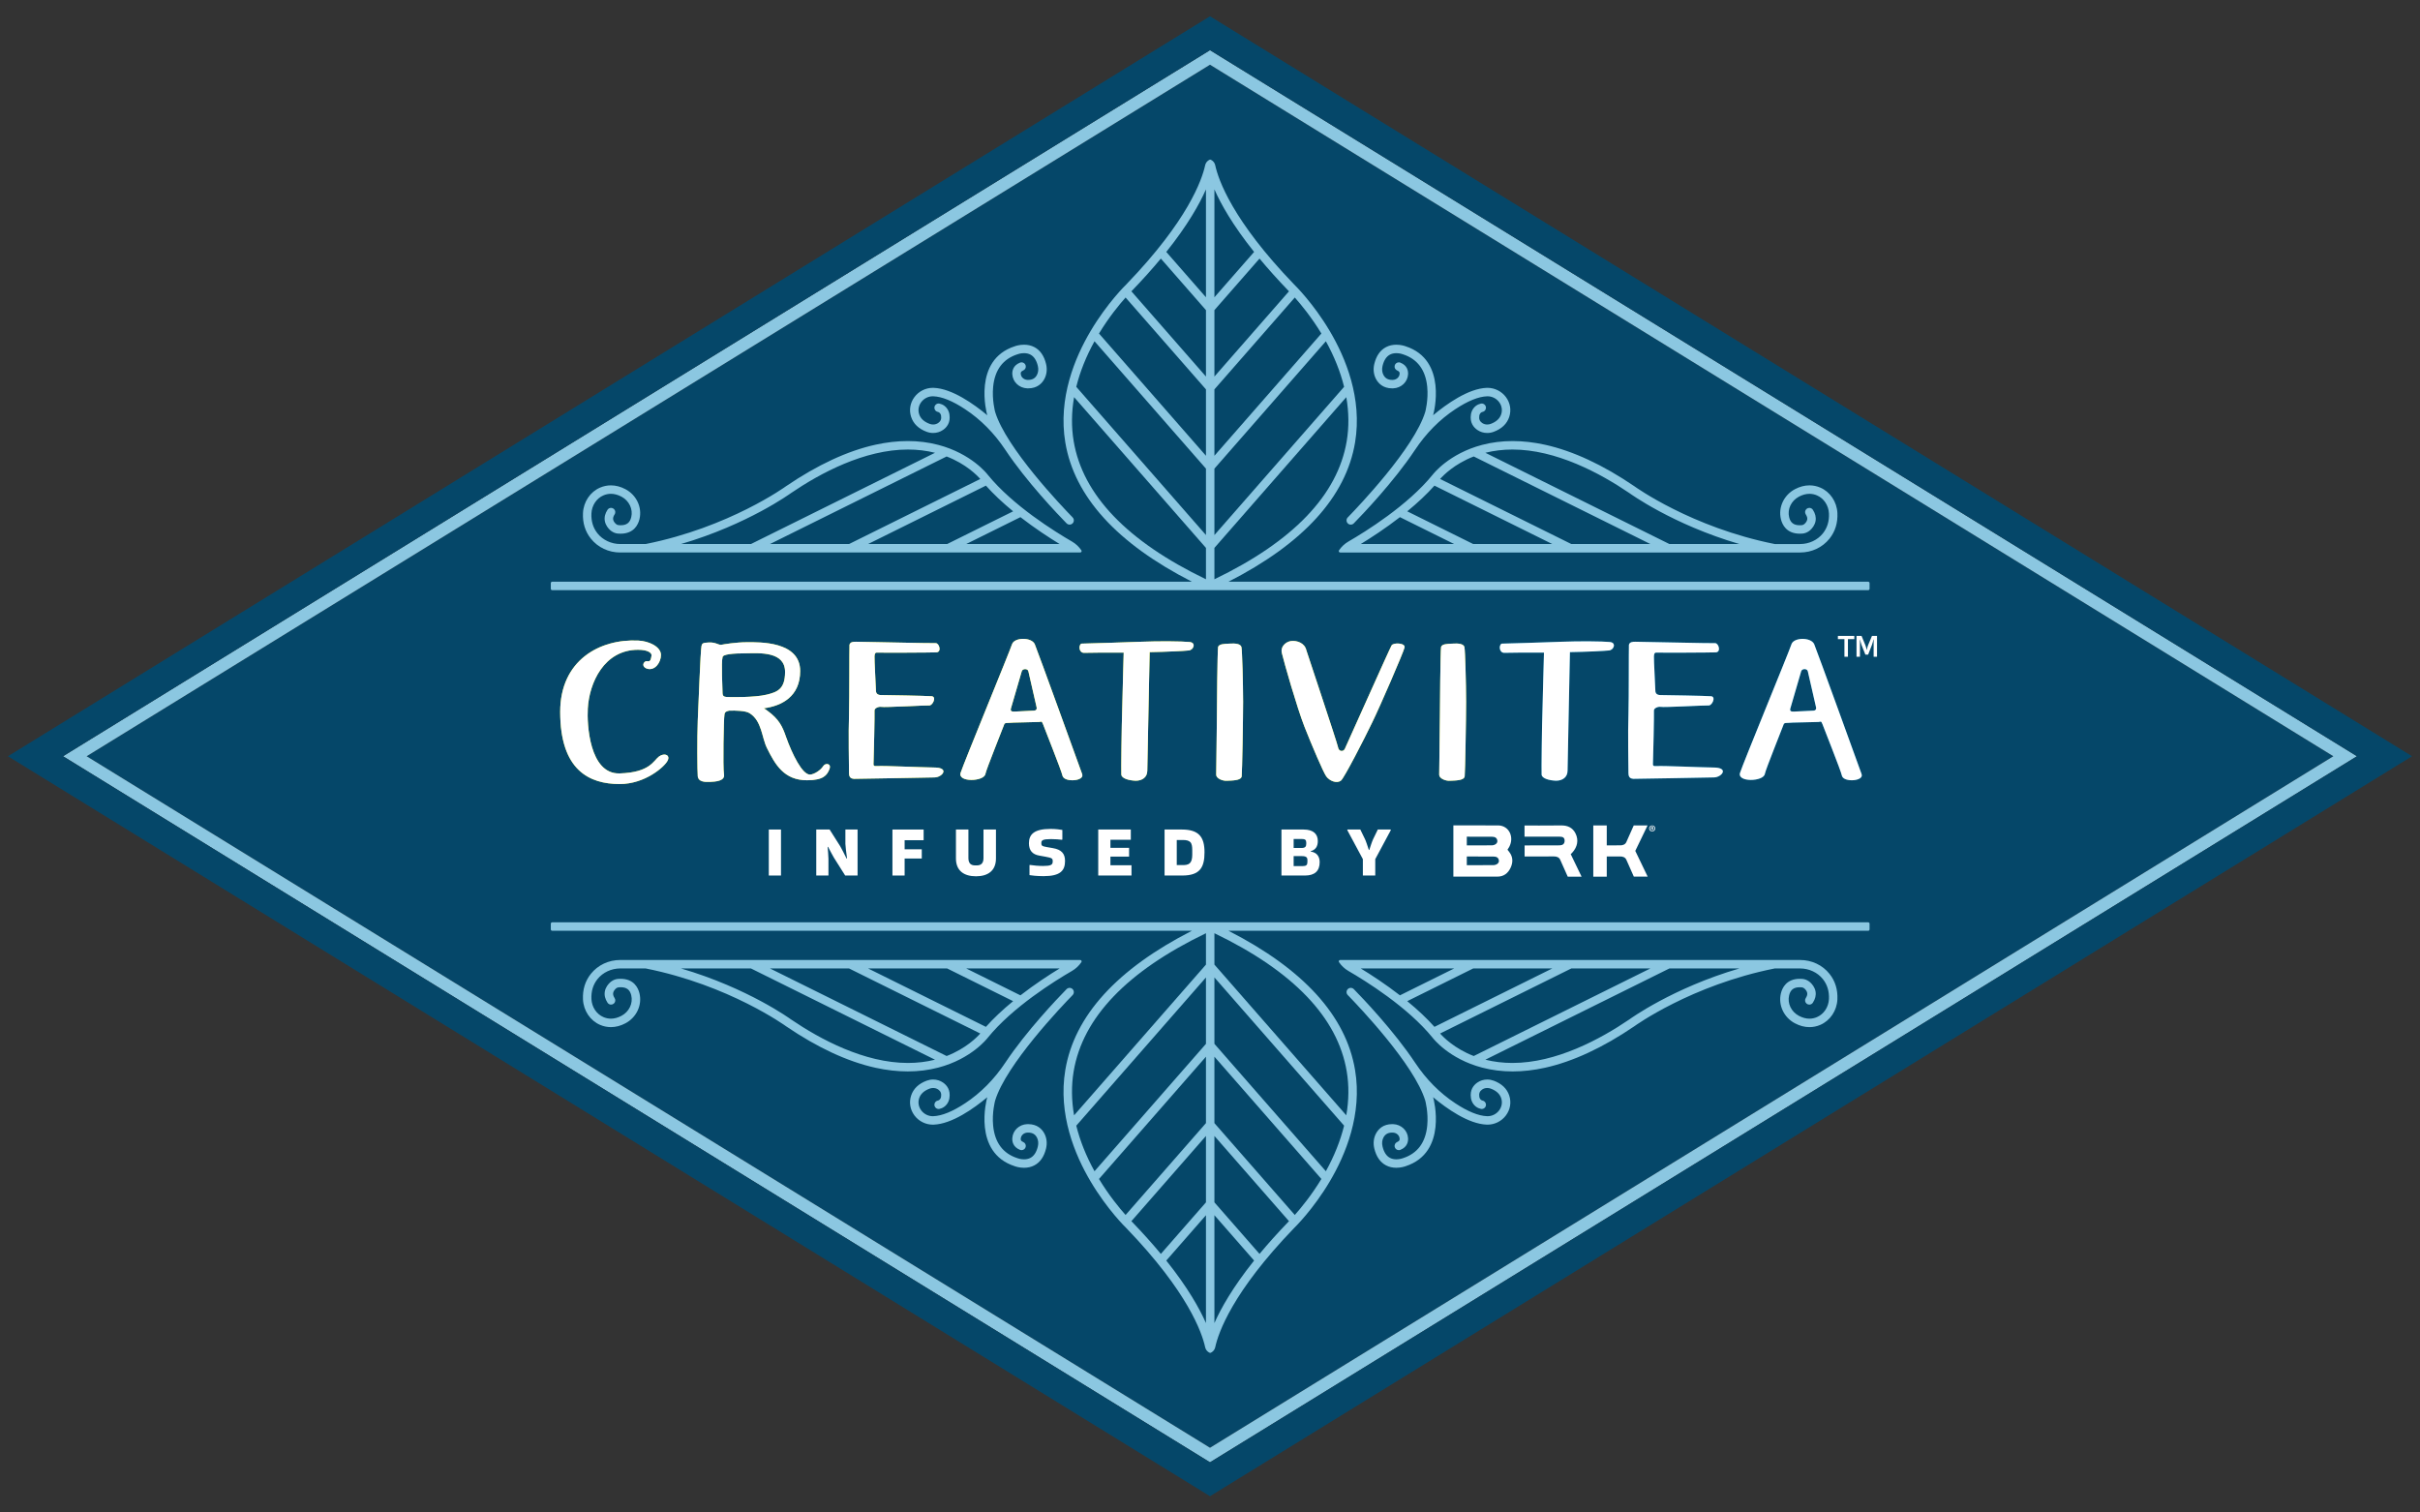 <?xml version="1.0" encoding="UTF-8"?>
<svg id="Layer_1" data-name="Layer 1" xmlns="http://www.w3.org/2000/svg" viewBox="0 0 1200 750">
  <rect x="0" y="0" width="1200" height="750" fill="#333333" stroke="none"/>
  <polygon points="1157.042 375 600 32.089 42.958 375 600 717.911 1157.042 375" fill="#054769"/>
  <polygon points="809.382 613.039 600 741.933 332.849 577.477 600 741.933 809.382 613.039" fill="#8bc7e1"/>
  <polygon points="809.382 136.961 600 8.067 332.849 172.523 600 8.067 809.382 136.961" fill="#8bc7e1"/>
  <path d="M1168.749,375L600,24.882,31.251,375l568.749,350.118,568.749-350.118ZM600,32.089l557.042,342.911-557.042,342.911L42.958,375,600,32.089Z" fill="#8bc7e1"/>
  <path d="M809.382,613.039l386.682-238.039-386.682-238.039L600,8.067l-267.151,164.456L3.936,375l328.913,202.477,267.151,164.456,209.382-128.894ZM600,24.882l568.749,350.118-568.749,350.118L31.251,375,600,24.882Z" fill="#054769"/>
  <g>
    <g>
      <path d="M307.59,273.968h228.058c.256,0,.491-.141.611-.367.12-.226.106-.5-.037-.712-1.197-1.776-2.808-3.28-4.657-4.35-8.441-4.884-29.407-17.888-41.756-33.107-.325-.427-8.131-10.505-24.537-14.823-4.799-1.263-9.897-1.904-15.154-1.904-5.157,0-10.561.616-16.062,1.832-13.804,3.051-28.682,9.956-44.24,20.538-.278.204-28.254,20.438-69.675,28.699h-12.551c-4.443,0-8.674-1.98-11.319-5.296-2.173-2.724-3.182-6.05-3-9.883.189-3.979,2.531-7.495,5.965-8.955,1.204-.512,2.45-.771,3.702-.771,1.698,0,3.458.476,5.232,1.414,3.801,2.012,5.795,6.185,4.85,10.148-.664,2.784-2.281,4.026-5.243,4.026-.323,0-.667-.016-1.022-.046-.466-.041-.913-.228-1.257-.529-.572-.499-1.288-1.297-1.453-2.265-.129-.765.113-1.617.721-2.533.572-.863.411-2.033-.375-2.721-.384-.336-.878-.522-1.389-.522-.701,0-1.349.345-1.733.922-1.224,1.841-1.68,3.72-1.356,5.584.368,2.11,1.685,3.669,2.725,4.603.094.085.314.252.577.44.914.657,1.981,1.068,3.079,1.188.008.001.078.008.086.009.451.038.896.057,1.323.057,6.674,0,8.753-4.536,9.398-7.24,1.389-5.824-1.476-11.923-6.968-14.83-2.376-1.258-4.801-1.895-7.206-1.895-1.823,0-3.617.37-5.332,1.099-4.907,2.087-8.249,7.04-8.514,12.618-.232,4.881,1.084,9.154,3.911,12.699,3.484,4.37,8.805,6.875,14.599,6.875ZM430.461,269.773l58.423-28.964c3.692,4.147,8.225,8.429,13.491,12.745l-32.715,16.219h-39.199ZM525.436,269.773h-46.329l26.894-13.333c7.19,5.57,14.227,10.156,19.435,13.333ZM337.678,269.773c33.179-9.711,54.358-25.124,54.558-25.272,14.485-9.85,36.303-21.592,57.987-21.592,4.645,0,9.159.542,13.421,1.612l-91.275,45.251h-34.692ZM486.083,237.514l-65.068,32.259h-39.199l87.589-43.424c9.645,3.726,15.167,9.442,16.678,11.165Z" fill="#8bc7e1"/>
      <path d="M459.529,214.125c1.029.382,2.101.576,3.185.576h0c1.799,0,3.512-.532,4.952-1.539,1.789-1.25,3.783-3.599,3.125-7.687-.36-2.234-1.741-4.081-3.695-4.942-.393-.173-.805-.306-1.224-.393-.144-.03-.291-.045-.437-.045-.601,0-1.174.259-1.573.711-.393.446-.576,1.041-.502,1.632.113.912.766,1.637,1.624,1.804.144.028.281.071.421.132.637.28,1.113.958,1.243,1.769.258,1.602-.183,2.741-1.387,3.582-.732.511-1.612.782-2.547.782-.583,0-1.164-.105-1.725-.314-2.742-1.018-4.49-2.616-5.195-4.749-.684-2.067-.309-4.276,1.027-6.058,1.348-1.799,3.485-2.873,5.716-2.873.088,0,.176.002.267.005,4.247.148,9.549,2.302,15.759,6.403,7.743,5.112,14.448,11.883,19.931,20.125,10.491,15.771,25.912,31.904,30.388,36.473.398.406.93.629,1.498.629.56,0,1.088-.219,1.485-.616.809-.808.818-2.131.021-2.949-5.468-5.609-33.017-34.492-38.429-52.319-.017-.058-1.626-5.939-.986-12.464.822-8.388,4.88-13.809,12.08-16.118l.095-.034c.014-.005,1.405-.524,3.135-.524,1.191,0,2.256.242,3.166.719,1.772.929,3.013,2.827,3.689,5.642.386,1.61.219,3.202-.471,4.483-.889,1.649-2.269,2.417-4.343,2.417-.105,0-.212-.002-.32-.006-1.804-.068-3.241-1.36-3.342-3.007-.029-.481-.069-1.139,1.174-1.64.951-.384,1.494-1.382,1.29-2.374-.2-.974-1.065-1.681-2.057-1.681-.261,0-.517.049-.761.145-3.559,1.401-3.93,4.239-3.834,5.807.233,3.81,3.402,6.795,7.373,6.943.161.006.32.009.475.009,4.585,0,6.902-2.514,8.039-4.622,1.181-2.191,1.485-4.838.857-7.453-.971-4.044-2.929-6.862-5.82-8.378-1.51-.792-3.229-1.193-5.109-1.193-2.378,0-4.247.65-4.569.77-21.107,6.802-13.868,33.454-13.789,33.736.049.16.099.321.151.485-6.697-5.584-17.525-13.282-26.63-13.601-.129-.004-.258-.006-.386-.006-3.562,0-6.964,1.701-9.101,4.552-2.172,2.897-2.774,6.503-1.654,9.892,1.125,3.404,3.722,5.882,7.718,7.366Z" fill="#8bc7e1"/>
      <path d="M710.392,235.414c-12.362,15.236-33.329,28.241-41.77,33.125-1.849,1.07-3.46,2.574-4.656,4.35-.143.212-.158.486-.037.712.12.226.355.367.611.367h228.058c5.793,0,11.114-2.506,14.599-6.875,2.827-3.545,4.142-7.818,3.911-12.699-.266-5.578-3.608-10.531-8.514-12.618-1.715-.73-3.509-1.099-5.332-1.099-2.406,0-4.831.638-7.206,1.895-5.492,2.908-8.357,9.006-6.968,14.83.645,2.704,2.723,7.24,9.398,7.24.427,0,.872-.019,1.329-.057.004,0,.07-.007.074-.008,1.104-.12,2.171-.531,3.086-1.189.261-.188.481-.354.575-.439,1.041-.936,2.358-2.494,2.726-4.605.325-1.864-.131-3.743-1.356-5.584-.384-.577-1.032-.922-1.733-.922-.512,0-1.005.185-1.389.522-.786.688-.948,1.858-.375,2.722.607.916.85,1.768.72,2.533-.164.967-.88,1.766-1.452,2.266-.345.301-.791.488-1.258.529-.355.031-.699.046-1.022.046-2.962,0-4.578-1.242-5.242-4.026-.946-3.963,1.049-8.136,4.85-10.148,1.773-.939,3.533-1.414,5.232-1.414,1.251,0,2.497.259,3.701.771,3.435,1.461,5.777,4.976,5.965,8.955.183,3.833-.827,7.158-3,9.883-2.644,3.316-6.876,5.296-11.318,5.296h-12.551c-41.421-8.26-69.398-28.495-69.695-28.713-15.539-10.568-30.417-17.473-44.22-20.524-5.501-1.215-10.905-1.832-16.062-1.832-5.257,0-10.356.64-15.155,1.904-16.406,4.318-24.213,14.396-24.523,14.806ZM827.819,269.773l-91.275-45.251c4.263-1.07,8.776-1.612,13.421-1.612,21.684,0,43.502,11.742,57.966,21.576.22.162,21.4,15.576,54.579,25.287h-34.692ZM714.105,237.514c1.496-1.706,7.021-7.434,16.679-11.165l87.588,43.424h-39.199l-65.068-32.259ZM694.188,256.44l26.894,13.333h-46.33c5.208-3.177,12.245-7.762,19.436-13.333ZM697.812,253.554c5.265-4.315,9.798-8.597,13.491-12.745l58.423,28.964h-39.199l-32.715-16.219Z" fill="#8bc7e1"/>
      <path d="M926.364,288.456h-317.201c37.171-18.983,58.286-42.206,62.774-69.053,3.67-21.951-4.765-42.107-12.487-55.151-8.296-14.013-17.367-22.844-17.732-23.196-30.628-31.763-37.567-51.918-39.128-59.109-.094-.435-.263-.852-.501-1.237-.402-.649-.991-1.167-1.704-1.496-.092-.043-.191-.064-.29-.064s-.198.021-.29.064c-.713.329-1.302.846-1.704,1.496-.237.384-.406.799-.501,1.236-1.562,7.191-8.501,27.346-39.111,59.092-.382.368-9.443,9.182-17.749,23.213-7.723,13.043-16.158,33.199-12.488,55.152,4.489,26.847,25.604,50.07,62.774,69.053h-317.201c-.382,0-.692.31-.692.692v2.811c0,.382.31.692.692.692h652.54c.382,0,.692-.31.692-.692v-2.811c0-.382-.31-.692-.692-.692ZM655.234,165.385l-53.042,60.625v-32.929l39.857-45.554c3,3.368,8.24,9.696,13.186,17.857ZM602.192,265.31v-32.928l55.263-63.164c4.148,7.505,7.188,15.1,9.041,22.594l-64.305,73.497ZM602.192,271.681l65.389-74.737c1.31,7.486,1.383,14.807.215,21.783-4.464,26.656-26.536,49.704-65.604,68.512v-15.559ZM602.192,147.411v-53.493c3.147,7.142,8.969,17.61,19.677,31.003l-19.677,22.489ZM602.192,186.71v-32.928l22.365-25.562c4.282,5.159,9.049,10.468,14.206,15.813.047.046.187.185.41.41l-36.98,42.267ZM597.996,153.782v32.928l-36.98-42.267c.262-.265.413-.413.439-.438,5.131-5.321,9.897-10.628,14.177-15.784l22.365,25.562ZM578.32,124.922c10.707-13.393,16.53-23.862,19.676-31.003v53.493l-19.676-22.489ZM597.996,271.681v15.559c-39.068-18.808-61.14-41.856-65.604-68.512-1.168-6.975-1.096-14.296.215-21.783l65.389,74.737ZM597.996,232.382v32.928l-64.305-73.497c1.855-7.495,4.894-15.091,9.041-22.594l55.263,63.164ZM558.139,147.528l39.857,45.554v32.929l-53.042-60.625c4.948-8.163,10.186-14.49,13.186-17.857Z" fill="#8bc7e1"/>
      <path d="M690.367,192.578c.156,0,.314-.003.475-.009,3.971-.148,7.141-3.133,7.373-6.943.095-1.568-.275-4.406-3.834-5.807-.244-.096-.5-.145-.761-.145-.993,0-1.858.707-2.057,1.681-.204.992.339,1.99,1.291,2.374,1.244.501,1.203,1.159,1.173,1.641-.1,1.646-1.537,2.938-3.341,3.006-.108.004-.215.006-.32.006-2.074,0-3.454-.768-4.343-2.418-.69-1.28-.857-2.872-.471-4.482.676-2.814,1.917-4.713,3.689-5.642.909-.477,1.974-.719,3.165-.719,1.731,0,3.122.519,3.152.53l.096.033c7.182,2.304,11.24,7.725,12.062,16.113.64,6.525-.97,12.406-.982,12.45-5.414,17.836-32.965,46.724-38.433,52.333-.798.818-.788,2.141.02,2.948.397.397.924.616,1.485.616.568,0,1.099-.224,1.498-.63,4.478-4.57,19.901-20.707,30.389-36.473,5.482-8.242,12.188-15.013,19.93-20.125,6.21-4.1,11.512-6.255,15.76-6.403.089-.003.177-.005.265-.005,2.231,0,4.368,1.074,5.717,2.873,1.336,1.783,1.711,3.991,1.028,6.058-.706,2.133-2.454,3.731-5.195,4.749-.561.208-1.142.314-1.725.314-.935,0-1.816-.27-2.548-.782-1.204-.841-1.645-1.98-1.387-3.581.13-.811.607-1.489,1.244-1.769.139-.061.276-.104.421-.132.857-.166,1.51-.891,1.623-1.804.074-.592-.11-1.187-.503-1.632-.399-.452-.972-.711-1.573-.711-.145,0-.292.015-.437.045-.417.088-.829.22-1.224.393-1.954.861-3.335,2.708-3.694,4.942-.658,4.089,1.336,6.437,3.125,7.687,1.44,1.007,3.153,1.539,4.952,1.539,1.084,0,2.155-.194,3.184-.576,3.997-1.484,6.594-3.963,7.719-7.366,1.12-3.39.517-6.995-1.654-9.892-2.136-2.85-5.538-4.552-9.1-4.552-.128,0-.257.002-.387.006-9.106.318-19.933,8.017-26.63,13.601.054-.168.106-.334.156-.499.075-.268,7.286-26.929-13.764-33.712-.35-.13-2.218-.78-4.598-.78-1.88,0-3.598.401-5.108,1.193-2.891,1.515-4.849,4.334-5.821,8.378-.628,2.615-.323,5.262.858,7.453,1.136,2.108,3.453,4.622,8.037,4.622Z" fill="#8bc7e1"/>
    </g>
    <g>
      <path d="M489.796,514.586c12.363-15.236,33.329-28.241,41.77-33.125,1.849-1.07,3.459-2.574,4.657-4.35.143-.212.158-.486.037-.712-.12-.226-.355-.367-.611-.367h-228.058c-5.794,0-11.115,2.506-14.599,6.876-2.827,3.544-4.142,7.817-3.911,12.698.265,5.578,3.607,10.531,8.514,12.618,1.715.73,3.509,1.099,5.332,1.099,2.406,0,4.83-.638,7.206-1.895,5.492-2.907,8.357-9.006,6.968-14.83-.645-2.704-2.724-7.239-9.397-7.239-.427,0-.872.019-1.313.056-.009,0-.08.007-.089.008-1.105.12-2.172.531-3.086,1.188-.262.188-.481.355-.575.439-1.041.936-2.359,2.494-2.726,4.605-.325,1.864.131,3.743,1.356,5.584.384.577,1.032.922,1.733.922.511,0,1.005-.185,1.389-.522.786-.688.947-1.858.375-2.721-.608-.916-.85-1.769-.721-2.533.165-.968.881-1.767,1.453-2.266.344-.301.791-.488,1.257-.529.355-.031.699-.046,1.022-.046,2.962,0,4.578,1.242,5.243,4.026.945,3.963-1.049,8.136-4.85,10.148-1.773.938-3.534,1.414-5.232,1.414-1.252,0-2.497-.26-3.702-.772-3.435-1.46-5.776-4.976-5.965-8.955-.182-3.834.827-7.159,3-9.884,2.645-3.316,6.876-5.296,11.319-5.296h12.551c41.421,8.26,69.398,28.495,69.695,28.713,15.539,10.569,30.417,17.474,44.221,20.524,5.502,1.215,10.906,1.832,16.063,1.832h.001c5.256,0,10.355-.64,15.153-1.904,16.413-4.32,24.213-14.397,24.523-14.806ZM372.37,480.227l91.274,45.251c-4.263,1.07-8.776,1.612-13.421,1.612-21.684,0-43.502-11.741-57.966-21.576-.22-.162-21.401-15.576-54.579-25.287h34.692ZM486.083,512.486c-1.499,1.707-7.032,7.439-16.678,11.165l-87.589-43.424h39.199l65.068,32.259ZM506.001,493.561l-26.894-13.333h46.329c-5.208,3.177-12.245,7.763-19.435,13.333ZM502.375,496.446c-5.266,4.316-9.799,8.598-13.491,12.745l-58.423-28.964h39.199l32.715,16.219Z" fill="#8bc7e1"/>
      <path d="M509.819,557.422c-.156,0-.313.003-.474.009-3.971.148-7.141,3.133-7.373,6.943-.096,1.568.276,4.406,3.834,5.806.244.096.5.145.761.145.992,0,1.857-.707,2.057-1.68.204-.993-.339-1.991-1.291-2.374-1.243-.501-1.202-1.159-1.173-1.64.101-1.647,1.537-2.939,3.342-3.006.109-.004.216-.006.321-.006,2.074,0,3.453.768,4.342,2.418.69,1.28.858,2.872.471,4.482-.676,2.814-1.917,4.712-3.689,5.641-.91.477-1.975.719-3.166.719-1.733,0-3.119-.518-3.152-.531l-.096-.033c-7.181-2.303-11.24-7.724-12.062-16.113-.639-6.519.97-12.406.982-12.45,5.415-17.839,32.966-46.724,38.433-52.333.797-.817.788-2.14-.021-2.948-.397-.397-.924-.616-1.485-.616-.568,0-1.1.223-1.498.63-4.476,4.568-19.894,20.697-30.388,36.473-5.483,8.242-12.189,15.013-19.931,20.126-6.21,4.1-11.512,6.255-15.761,6.403-.088.003-.177.005-.265.005-2.23,0-4.368-1.074-5.716-2.873-1.336-1.783-1.711-3.991-1.027-6.058.705-2.133,2.453-3.731,5.194-4.75.561-.208,1.142-.314,1.726-.314.934,0,1.815.27,2.547.782,1.204.841,1.644,1.979,1.387,3.582-.13.811-.607,1.488-1.243,1.769-.14.061-.278.104-.422.133-.858.166-1.51.891-1.623,1.803-.074.592.109,1.187.503,1.632.399.452.972.711,1.573.711.146,0,.292-.015.437-.045.416-.088.828-.22,1.223-.393,1.954-.861,3.335-2.708,3.695-4.942.658-4.088-1.336-6.437-3.125-7.687-1.44-1.007-3.153-1.539-4.953-1.539-1.084,0-2.155.194-3.185.576-3.996,1.484-6.593,3.962-7.718,7.366-1.121,3.389-.518,6.994,1.654,9.892,2.136,2.85,5.538,4.552,9.1,4.552.129,0,.258-.002.387-.006,9.105-.318,19.933-8.017,26.63-13.601-.054.168-.105.334-.156.499-.076.268-7.315,26.92,13.764,33.712.351.13,2.222.78,4.597.78h0c1.88,0,3.598-.402,5.108-1.193,2.891-1.515,4.849-4.334,5.82-8.378.628-2.615.324-5.262-.857-7.453-1.137-2.109-3.454-4.622-8.039-4.622Z" fill="#8bc7e1"/>
      <path d="M892.598,476.032h-228.058c-.256,0-.491.141-.611.367-.12.226-.106.5.037.712,1.197,1.776,2.807,3.28,4.656,4.35,8.441,4.884,29.408,17.889,41.755,33.107.325.427,8.124,10.503,24.537,14.824,4.798,1.263,9.897,1.904,15.154,1.904,5.157,0,10.561-.616,16.063-1.832,13.804-3.051,28.682-9.956,44.24-20.538.278-.204,28.254-20.438,69.676-28.699h12.551c4.443,0,8.674,1.98,11.318,5.296,2.173,2.725,3.182,6.05,3,9.884-.189,3.98-2.531,7.495-5.965,8.955-1.203.512-2.449.772-3.702.772-1.698,0-3.458-.476-5.231-1.414-3.801-2.012-5.795-6.185-4.85-10.148.664-2.784,2.28-4.026,5.242-4.026.323,0,.667.016,1.022.046.467.041.913.228,1.257.528.572.5,1.289,1.298,1.452,2.266.13.765-.113,1.617-.72,2.533-.573.863-.412,2.033.375,2.721.385.336.878.522,1.389.522.7,0,1.349-.345,1.733-.922,1.224-1.841,1.68-3.72,1.356-5.585-.368-2.11-1.685-3.669-2.727-4.605-.094-.085-.313-.251-.575-.438-.915-.657-1.982-1.068-3.088-1.189-.005,0-.071-.007-.076-.007-.451-.038-.896-.057-1.324-.057-6.674,0-8.752,4.536-9.397,7.239-1.389,5.824,1.476,11.923,6.968,14.83,2.376,1.258,4.8,1.895,7.206,1.895h0c1.823,0,3.616-.37,5.332-1.099,4.906-2.087,8.248-7.039,8.514-12.618.232-4.881-1.084-9.153-3.911-12.698-3.485-4.37-8.806-6.876-14.599-6.876ZM769.727,480.227l-58.423,28.964c-3.693-4.148-8.226-8.43-13.491-12.745l32.715-16.219h39.199ZM674.752,480.227h46.33l-26.894,13.333c-7.192-5.571-14.228-10.157-19.436-13.333ZM862.51,480.227c-33.178,9.711-54.358,25.124-54.558,25.272-14.485,9.85-36.302,21.591-57.986,21.591-4.645,0-9.158-.542-13.421-1.612l91.274-45.251h34.692ZM714.106,512.486l65.067-32.259h39.199l-87.588,43.424c-9.634-3.722-15.165-9.443-16.678-11.165Z" fill="#8bc7e1"/>
      <path d="M926.364,457.348H273.824c-.382,0-.692.31-.692.692v2.811c0,.382.31.692.692.692h317.202c-37.171,18.984-58.286,42.206-62.775,69.053-3.67,21.953,4.765,42.108,12.488,55.151,8.307,14.032,17.368,22.845,17.732,23.196,30.628,31.763,37.567,51.918,39.128,59.109.095.436.263.853.501,1.237.402.649.991,1.167,1.704,1.496.092.042.191.064.29.064s.198-.021.29-.064c.713-.329,1.303-.846,1.705-1.496.238-.385.406-.801.501-1.236,1.562-7.191,8.5-27.346,39.111-59.092.382-.369,9.453-9.2,17.749-23.214,7.722-13.044,16.158-33.201,12.487-55.151-4.489-26.847-25.604-50.07-62.774-69.053h317.201c.382,0,.692-.31.692-.692v-2.811c0-.382-.31-.692-.692-.692ZM602.192,523.99l53.042,60.625c-4.946,8.16-10.186,14.489-13.186,17.857l-39.857-45.554v-32.928ZM602.192,517.619v-32.928l64.305,73.497c-1.854,7.493-4.894,15.089-9.041,22.595l-55.263-63.163ZM667.581,553.055l-65.389-74.737v-15.559c39.068,18.809,61.14,41.857,65.604,68.512,1.168,6.976,1.095,14.297-.215,21.783ZM621.869,625.078c-10.707,13.393-16.53,23.862-19.677,31.004v-53.493l19.677,22.489ZM602.192,596.218v-32.928l36.98,42.267c-.225.228-.373.374-.439.438-5.13,5.32-9.897,10.627-14.177,15.784l-22.365-25.562ZM544.954,584.615l53.042-60.625v32.928l-39.857,45.554c-2.999-3.367-8.239-9.695-13.186-17.857ZM597.996,484.691v32.928l-55.263,63.163c-4.147-7.504-7.187-15.1-9.041-22.595l64.305-73.497ZM532.392,531.273c4.464-26.656,26.536-49.703,65.604-68.512v15.559l-65.389,74.737c-1.31-7.486-1.383-14.808-.215-21.783ZM597.996,602.59v53.493c-3.147-7.142-8.969-17.611-19.676-31.004l19.676-22.489ZM597.996,563.29v32.928l-22.365,25.562c-4.278-5.155-9.044-10.462-14.192-15.8-.015-.015-.163-.159-.423-.423l36.98-42.267Z" fill="#8bc7e1"/>
      <path d="M740.659,535.876c-1.029-.382-2.101-.576-3.184-.576-1.8,0-3.512.532-4.952,1.539-1.789,1.25-3.783,3.599-3.125,7.687.359,2.234,1.74,4.081,3.696,4.943.396.173.807.306,1.223.393.144.03.291.045.436.045.6,0,1.174-.259,1.573-.711.393-.446.577-1.041.503-1.633-.114-.913-.767-1.637-1.623-1.803-.144-.028-.282-.072-.421-.133-.637-.281-1.114-.959-1.244-1.769-.258-1.602.183-2.74,1.387-3.581.732-.512,1.612-.782,2.547-.782.584,0,1.165.105,1.726.314,2.742,1.018,4.489,2.616,5.195,4.75.683,2.067.308,4.275-1.028,6.058-1.349,1.799-3.486,2.873-5.717,2.873-.088,0-.176-.002-.266-.005-4.247-.148-9.549-2.303-15.759-6.403-7.743-5.113-14.448-11.884-19.93-20.126-10.492-15.77-25.913-31.904-30.389-36.473-.398-.406-.93-.63-1.498-.63-.56,0-1.088.218-1.485.616-.809.808-.817,2.131-.02,2.948,5.468,5.611,33.02,34.5,38.429,52.319.016.059,1.625,5.946.986,12.465-.822,8.388-4.88,13.809-12.08,16.119l-.096.034c-.014.005-1.4.524-3.133.524-1.191,0-2.256-.242-3.166-.719-1.771-.929-3.013-2.827-3.689-5.641-.387-1.611-.219-3.203.471-4.482.889-1.65,2.269-2.418,4.343-2.418.105,0,.212.002.321.006,1.804.067,3.241,1.36,3.341,3.007.03.48.071,1.139-1.173,1.64-.951.383-1.494,1.382-1.291,2.374.199.974,1.065,1.681,2.057,1.681.26,0,.517-.049.761-.145,3.559-1.401,3.929-4.239,3.834-5.806-.233-3.81-3.403-6.795-7.373-6.943-.161-.006-.319-.009-.474-.009-4.585,0-6.902,2.514-8.039,4.622-1.181,2.191-1.486,4.838-.858,7.453.972,4.044,2.93,6.862,5.82,8.378,1.51.792,3.229,1.193,5.109,1.193,2.376,0,4.247-.65,4.569-.77,21.078-6.792,13.868-33.453,13.789-33.736-.049-.16-.099-.322-.151-.485,6.697,5.584,17.524,13.283,26.63,13.601.128.004.258.006.386.006h0c3.562,0,6.964-1.701,9.099-4.552,2.172-2.897,2.775-6.502,1.654-9.892-1.125-3.404-3.722-5.882-7.719-7.366Z" fill="#8bc7e1"/>
    </g>
    <g>
      <g>
        <g>
          <path d="M387.268,411.339v22.812h-6.044v-22.812h6.044Z" fill="#fff"/>
          <path d="M404.756,411.339h6.625l5.259,8.298c.546.888,2.049,3.859,3.142,6.078l.239-.034c-.342-2.493-.82-6.284-.82-7.206v-7.137h6.044v22.812h-6.147l-5.6-8.879c-.546-.854-1.878-3.483-2.903-5.361l-.205.034c.137,1.332.41,4.576.41,5.976v8.23h-6.044v-22.812Z" fill="#fff"/>
          <path d="M448.575,416.632v4.508h8.503v4.576h-8.503v8.435h-6.044v-22.812h15.469v5.293h-9.425Z" fill="#fff"/>
          <path d="M474.02,411.339h6.181v14.138c0,2.595,1.195,3.654,3.347,3.654h.785c2.151,0,3.347-1.059,3.347-3.654v-14.138h6.181v14.343c0,6.044-3.927,8.844-9.903,8.844-6.01,0-9.938-2.8-9.938-8.844v-14.343Z" fill="#fff"/>
          <path d="M520.878,411.031c2.562,0,4.815.308,5.908.512v4.713l-.171.17c-1.229-.17-3.518-.341-5.498-.341-3.961,0-4.747.581-4.747,1.844v.307c0,.99.239,1.4,2.766,1.81l2.937.512c4.234.717,6.044,2.698,6.044,6.352,0,4.747-2.254,7.547-10.62,7.547-3.449,0-6.079-.341-7.001-.512v-4.917l.137-.136c2.117.307,4.303.512,6.659.512,3.791,0,4.712-.581,4.712-2.151v-.273c0-1.195-.273-1.571-3.517-2.151l-3.04-.546c-3.483-.581-5.225-2.527-5.225-6.147,0-4.303,2.458-7.103,10.654-7.103Z" fill="#fff"/>
          <path d="M561.076,429.062v5.088h-16.494v-22.812h16.152v5.088h-10.108v3.996h9.254v4.337h-9.254v4.303h10.449Z" fill="#fff"/>
          <path d="M577.473,411.339h8.571c8.469,0,11.235,3.756,11.235,11.269,0,7.445-2.186,11.542-11.03,11.542h-8.776v-22.812ZM586.419,428.96c1.195,0,2.562,0,3.586-.957.785-.717,1.195-2.117,1.195-4.132v-2.356c0-1.742-.205-3.142-.957-3.927-.785-.785-1.946-1.059-3.791-1.059h-2.937v12.431h2.902Z" fill="#fff"/>
          <path d="M635.432,411.339h10.962c4.815,0,7.069,2.186,7.069,5.703,0,2.629-1.059,4.371-3.552,5.054v.171c3.04.41,4.474,2.424,4.474,5.259,0,4.405-2.493,6.625-7.274,6.625h-11.679v-22.812ZM645.369,420.491c1.844,0,2.356-.717,2.356-2.049v-.649c0-1.298-.546-1.776-2.356-1.776h-3.893v4.474h3.893ZM645.984,429.472c1.776,0,2.322-.581,2.322-2.049v-.956c0-1.264-.546-1.946-2.834-1.946h-3.995v4.952h4.507Z" fill="#fff"/>
          <path d="M668.22,411.339h6.318l2.322,4.781c.444.854,1.468,3.996,1.912,5.361h.205c.444-1.366,1.468-4.508,1.912-5.361l2.322-4.781h6.317l.171.239-7.752,14.445v8.127h-6.147v-8.127l-7.751-14.445.17-.239Z" fill="#fff"/>
        </g>
        <g>
          <path d="M775.848,416.926c-.021,1.535-.955,2.17-2.332,2.255l-17.51.04v5.485l14.564-.023c1.314-.021,2.558.411,3.097,1.67l3.721,8.351c2.075.002,4.499,0,6.865,0-1.908-3.965-3.729-7.724-5.391-11.18.419-.314.595-.531.773-.728,2.55-2.818,3.24-6.164,1.663-9.421-1.462-3.018-4.045-4.13-7.271-4.065-4.408.088-18.06.038-18.06.038v5.536l17.483.003c1.372-.003,2.421.384,2.398,2.039h.002Z" fill="#fff"/>
          <path d="M796.736,424.698l6.633-.005c1.314-.023,2.558.411,3.097,1.67l3.7,8.34h6.865c-1.853-3.882-4.479-9.298-6.149-12.766,1.67-3.468,4.296-8.881,6.105-12.632h-6.865l-3.655,8.206c-.539,1.259-1.783,1.693-3.097,1.67l-6.633.005v-9.879h-6.678v25.398h6.678v-10.007h0Z" fill="#fff"/>
          <path d="M727.343,429.028v-4.325l13.325.041c1.29.014,2.43.451,2.593,1.999.126,1.195-1.003,2.124-2.606,2.252l-13.311.033h0ZM727.343,414.892l12.551.033c1.29.014,2.43.451,2.593,1.999.126,1.195-1.003,2.124-2.606,2.252l-12.538.033v-4.318h0ZM749.087,430.232c1.212-2.62,1.184-5.278-.621-7.652-.321-.423-.483-.673-.958-1.229.327-.527.642-.968.894-1.446,2.518-4.805-.055-10.37-5.278-10.599l-22.446-.037v25.419l21.79.008c3.17.005,5.306-1.628,6.618-4.464h.002Z" fill="#fff"/>
          <path d="M819.046,410.722h.163c.189,0,.343-.062.343-.216,0-.136-.101-.225-.317-.225-.092,0-.154.009-.189.018v.426-.003h0ZM819.037,411.562h-.343v-1.485c.136-.027.326-.044.571-.044.281,0,.405.044.515.109.08.062.145.181.145.326,0,.163-.127.29-.308.343v.018c.145.053.228.163.272.361.044.225.074.317.109.37h-.37c-.044-.053-.071-.189-.118-.361-.027-.163-.118-.237-.308-.237h-.163v.598l-.003.003h0ZM818.122,410.784c0,.66.488,1.184,1.157,1.184s1.13-.524,1.13-1.175-.479-1.193-1.139-1.193-1.148.533-1.148,1.184h0ZM820.791,410.784c0,.84-.66,1.5-1.518,1.5s-1.527-.66-1.527-1.5.678-1.483,1.527-1.483,1.518.66,1.518,1.483h0Z" fill="#fff"/>
        </g>
      </g>
      <g>
        <g>
          <g>
            <path d="M327.746,324.777c0,3.627-2.808,7.723-6.553,6.903-2.457-.585-2.808-2.574-1.287-3.627,1.287-.819,2.574,1.404,3.159-2.925.234-1.287-1.638-2.925-6.67-2.925-16.849,0-24.22,16.381-24.922,29.135-.468,7.489.702,32.645,15.796,32.177,15.094-.468,16.732-6.318,19.54-8.425,2.808-1.989,5.851-.585,4.095,2.341-1.521,2.808-10.999,11.35-23.636,11.35-14.977,0-29.486-6.786-29.486-35.805,0-25.508,19.54-36.272,38.73-35.336,5.265.234,11.233,3.042,11.233,7.137Z" fill="#d8df25"/>
            <path d="M411.292,381.408c-1.17,2.925-2.925,5.5-11.115,5.5-11.35,0-15.796-7.723-19.891-16.03-2.574-5.148-2.457-13.339-8.542-17.2-1.872-1.287-7.137-1.404-10.18-1.287-2.223.468-2.223,1.287-2.341,2.106-.351,1.521-.819,25.976-.234,29.369.702,3.51-4.329,3.744-7.021,3.861s-5.616-.117-5.967-2.691c-.234-2.574-.351-18.721,0-27.848.468-9.243,1.287-33.932,1.872-36.974.351-1.053.351-1.521,3.744-1.638,3.276-.117,4.68,1.287,5.967,1.17,1.287-.234,7.137-1.287,12.988-1.287s26.21-.585,26.21,14.275c0,12.637-9.127,17.317-18.02,18.488.585.351,1.287.819,1.873,1.287,5.616,4.095,7.371,7.723,9.126,12.871,3.042,8.542,8.073,18.839,11.935,18.721,2.106-.117,5.265-2.223,6.435-4.095,1.053-1.872,4.329-1.521,3.159,1.404ZM358.288,343.615c0,1.521.702,1.872,1.872,1.989,1.17.117,14.158.351,20.125-1.17,5.148-1.287,9.01-2.691,9.01-11.233,0-10.18-12.403-9.361-19.19-9.243-6.786,0-11.818.468-11.818,1.989-.702,2.457,0,16.03,0,17.668Z" fill="#d8df25"/>
            <path d="M424.517,318.224c3.042,0,37.559.819,39.431.702,1.755-.117,3.159,4.446.351,4.563-1.872.117-27.614.234-28.901.117-1.287-.117-1.638.234-1.755,1.755-.117,1.521.702,15.679.702,17.083s.819,2.223,2.574,2.223c1.638,0,22.699.351,25.157.585,2.457.351.351,4.68-1.287,4.563-1.638-.117-22.349,1.053-23.753.702-1.404-.234-3.51.702-3.393,1.872.117,1.287-.351,23.636-.468,25.391-.117,1.872-.117,2.223,1.755,2.106,3.394-.234,20.242.585,28.199.702,7.956,0,4.212,4.797.351,4.914-3.862.117-39.081.702-40.017.702-.936-.117-2.457-.234-2.457-2.808,0-2.691-.351-20.242,0-29.135.234-9.01.117-31.475.234-34.518.351-1.404,1.755-1.521,3.276-1.521Z" fill="#d8df25"/>
            <path d="M476.354,383.163c1.404-4.446,24.338-60.142,25.508-63.769,1.17-3.394,9.595-3.511,11.233,0,1.522,3.627,21.998,60.259,23.519,64.471,1.287,3.51-8.658,4.212-9.711.936-.586-2.808-9.127-23.987-9.712-25.741-.702-1.873-.936-1.053-1.989-1.053-.936.117-14.275.234-15.328.468-1.053,0-1.755,0-1.989.936-.234.819-8.893,22.232-9.244,24.338-.585,3.862-13.924,4.329-12.286-.585ZM503.032,352.858l9.595-.468c1.17,0,1.638-.819,1.403-1.638l-4.094-17.902c-.351-1.404-2.808-1.404-3.277,0l-5.382,18.487c-.351,1.17.351,1.638,1.755,1.521Z" fill="#d8df25"/>
            <path d="M556.039,384.099c-.116-1.872.117-23.987.468-33.815.234-7.84.468-20.477.702-26.678-7.957,0-17.434,0-19.541.117-2.807.117-2.925-3.978-1.403-4.563,4.212-.117,20.944-.585,29.719-.936,8.659-.351,20.243-.234,23.752.117,3.628.234,2.106,4.095-.35,4.212-1.873.234-11.35.702-19.307.819-.234,13.69-1.17,55.93-1.17,58.738,0,3.276-2.457,5.031-5.734,5.031-3.51-.117-7.02-1.17-7.137-3.042Z" fill="#d8df25"/>
            <path d="M609.631,319.16c3.042-.234,5.616.117,5.967,1.755.351,1.638.819,18.253.819,27.029s-.468,34.751-.702,36.975c-.234,2.223-4.915,2.106-7.137,2.223-2.34.234-5.5-1.17-5.5-2.925s.351-25.625.351-29.252.234-31.943.585-34.167c.468-1.404,2.691-1.521,5.617-1.638Z" fill="#d8df25"/>
            <path d="M640.172,317.873c2.925-.351,6.786.936,7.605,4.563.235.819,15.212,45.633,15.679,47.973.351,2.457,2.691,2.457,3.393.936.819-1.638,22.232-49.728,23.168-51.249.819-1.638,7.137-1.287,6.435,1.053-.585,2.457-12.169,29.252-16.03,37.091-3.744,7.84-13.924,27.614-15.444,28.784-2.106,1.755-5.851.117-7.372-2.106-1.521-2.223-7.02-15.094-10.764-24.572-3.744-9.595-10.062-31.709-11.233-36.624-.702-2.691,1.522-5.382,4.564-5.85Z" fill="#d8df25"/>
            <path d="M720.207,319.16c3.042-.234,5.616.117,5.967,1.755.351,1.638.819,18.253.819,27.029s-.468,34.751-.702,36.975c-.235,2.223-4.915,2.106-7.137,2.223-2.34.234-5.5-1.17-5.5-2.925s.351-25.625.351-29.252.234-31.943.585-34.167c.468-1.404,2.691-1.521,5.617-1.638Z" fill="#d8df25"/>
            <path d="M764.437,384.099c-.116-1.872.117-23.987.468-33.815.234-7.84.468-20.477.702-26.678-7.957,0-17.434,0-19.541.117-2.807.117-2.925-3.978-1.403-4.563,4.212-.117,20.944-.585,29.719-.936,8.659-.351,20.243-.234,23.752.117,3.628.234,2.106,4.095-.35,4.212-1.873.234-11.35.702-19.307.819-.234,13.69-1.17,55.93-1.17,58.738,0,3.276-2.457,5.031-5.734,5.031-3.51-.117-7.02-1.17-7.137-3.042Z" fill="#078bb9"/>
            <path d="M811.009,318.224c3.042,0,37.56.819,39.431.702,1.755-.117,3.159,4.446.351,4.563-1.872.117-27.613.234-28.901.117-1.287-.117-1.638.234-1.755,1.755-.116,1.521.702,15.679.702,17.083s.819,2.223,2.575,2.223c1.638,0,22.699.351,25.157.585,2.457.351.351,4.68-1.287,4.563-1.638-.117-22.349,1.053-23.752.702-1.404-.234-3.511.702-3.394,1.872.117,1.287-.35,23.636-.467,25.391-.117,1.872-.117,2.223,1.755,2.106,3.393-.234,20.242.585,28.199.702,7.956,0,4.213,4.797.351,4.914s-39.08.702-40.017.702c-.936-.117-2.456-.234-2.456-2.808,0-2.691-.351-20.242,0-29.135.234-9.01.116-31.475.234-34.518.351-1.404,1.755-1.521,3.276-1.521Z" fill="#078bb9"/>
            <path d="M862.846,383.163c1.404-4.446,24.337-60.142,25.508-63.769,1.17-3.394,9.595-3.511,11.233,0,1.521,3.627,21.997,60.259,23.519,64.471,1.287,3.51-8.659,4.212-9.712.936-.585-2.808-9.126-23.987-9.711-25.741-.702-1.873-.937-1.053-1.989-1.053-.937.117-14.276.234-15.328.468-1.053,0-1.755,0-1.99.936-.234.819-8.892,22.232-9.243,24.338-.586,3.862-13.925,4.329-12.286-.585ZM889.523,352.858l9.595-.468c1.17,0,1.638-.819,1.404-1.638l-4.095-17.902c-.351-1.404-2.808-1.404-3.276,0l-5.383,18.487c-.351,1.17.351,1.638,1.755,1.521Z" fill="#078bb9"/>
          </g>
          <g>
            <path d="M327.746,324.777c0,3.627-2.808,7.723-6.553,6.903-2.457-.585-2.808-2.574-1.287-3.627,1.287-.819,2.574,1.404,3.159-2.925.234-1.287-1.638-2.925-6.67-2.925-16.849,0-24.22,16.381-24.922,29.135-.468,7.489.702,32.645,15.796,32.177,15.094-.468,16.732-6.318,19.54-8.425,2.808-1.989,5.851-.585,4.095,2.341-1.521,2.808-10.999,11.35-23.636,11.35-14.977,0-29.486-6.786-29.486-35.805,0-25.508,19.54-36.272,38.73-35.336,5.265.234,11.233,3.042,11.233,7.137Z" fill="#fff"/>
            <path d="M411.292,381.408c-1.17,2.925-2.925,5.5-11.115,5.5-11.35,0-15.796-7.723-19.891-16.03-2.574-5.148-2.457-13.339-8.542-17.2-1.872-1.287-7.137-1.404-10.18-1.287-2.223.468-2.223,1.287-2.341,2.106-.351,1.521-.819,25.976-.234,29.369.702,3.51-4.329,3.744-7.021,3.861s-5.616-.117-5.967-2.691c-.234-2.574-.351-18.721,0-27.848.468-9.243,1.287-33.932,1.872-36.974.351-1.053.351-1.521,3.744-1.638,3.276-.117,4.68,1.287,5.967,1.17,1.287-.234,7.137-1.287,12.988-1.287s26.21-.585,26.21,14.275c0,12.637-9.127,17.317-18.02,18.488.585.351,1.287.819,1.873,1.287,5.616,4.095,7.371,7.723,9.126,12.871,3.042,8.542,8.073,18.839,11.935,18.721,2.106-.117,5.265-2.223,6.435-4.095,1.053-1.872,4.329-1.521,3.159,1.404ZM358.288,343.615c0,1.521.702,1.872,1.872,1.989,1.17.117,14.158.351,20.125-1.17,5.148-1.287,9.01-2.691,9.01-11.233,0-10.18-12.403-9.361-19.19-9.243-6.786,0-11.818.468-11.818,1.989-.702,2.457,0,16.03,0,17.668Z" fill="#fff"/>
            <path d="M424.517,318.224c3.042,0,37.559.819,39.431.702,1.755-.117,3.159,4.446.351,4.563-1.872.117-27.614.234-28.901.117-1.287-.117-1.638.234-1.755,1.755-.117,1.521.702,15.679.702,17.083s.819,2.223,2.574,2.223c1.638,0,22.699.351,25.157.585,2.457.351.351,4.68-1.287,4.563-1.638-.117-22.349,1.053-23.753.702-1.404-.234-3.51.702-3.393,1.872.117,1.287-.351,23.636-.468,25.391-.117,1.872-.117,2.223,1.755,2.106,3.394-.234,20.242.585,28.199.702,7.956,0,4.212,4.797.351,4.914-3.862.117-39.081.702-40.017.702-.936-.117-2.457-.234-2.457-2.808,0-2.691-.351-20.242,0-29.135.234-9.01.117-31.475.234-34.518.351-1.404,1.755-1.521,3.276-1.521Z" fill="#fff"/>
            <path d="M476.354,383.163c1.404-4.446,24.338-60.142,25.508-63.769,1.17-3.394,9.595-3.511,11.233,0,1.522,3.627,21.998,60.259,23.519,64.471,1.287,3.51-8.658,4.212-9.711.936-.586-2.808-9.127-23.987-9.712-25.741-.702-1.873-.936-1.053-1.989-1.053-.936.117-14.275.234-15.328.468-1.053,0-1.755,0-1.989.936-.234.819-8.893,22.232-9.244,24.338-.585,3.862-13.924,4.329-12.286-.585ZM503.032,352.858l9.595-.468c1.17,0,1.638-.819,1.403-1.638l-4.094-17.902c-.351-1.404-2.808-1.404-3.277,0l-5.382,18.487c-.351,1.17.351,1.638,1.755,1.521Z" fill="#fff"/>
            <path d="M556.039,384.099c-.116-1.872.117-23.987.468-33.815.234-7.84.468-20.477.702-26.678-7.957,0-17.434,0-19.541.117-2.807.117-2.925-3.978-1.403-4.563,4.212-.117,20.944-.585,29.719-.936,8.659-.351,20.243-.234,23.752.117,3.628.234,2.106,4.095-.35,4.212-1.873.234-11.35.702-19.307.819-.234,13.69-1.17,55.93-1.17,58.738,0,3.276-2.457,5.031-5.734,5.031-3.51-.117-7.02-1.17-7.137-3.042Z" fill="#fff"/>
            <path d="M609.631,319.16c3.042-.234,5.616.117,5.967,1.755.351,1.638.819,18.253.819,27.029s-.468,34.751-.702,36.975c-.234,2.223-4.915,2.106-7.137,2.223-2.34.234-5.5-1.17-5.5-2.925s.351-25.625.351-29.252.234-31.943.585-34.167c.468-1.404,2.691-1.521,5.617-1.638Z" fill="#fff"/>
            <path d="M640.172,317.873c2.925-.351,6.786.936,7.605,4.563.235.819,15.212,45.633,15.679,47.973.351,2.457,2.691,2.457,3.393.936.819-1.638,22.232-49.728,23.168-51.249.819-1.638,7.137-1.287,6.435,1.053-.585,2.457-12.169,29.252-16.03,37.091-3.744,7.84-13.924,27.614-15.444,28.784-2.106,1.755-5.851.117-7.372-2.106-1.521-2.223-7.02-15.094-10.764-24.572-3.744-9.595-10.062-31.709-11.233-36.624-.702-2.691,1.522-5.382,4.564-5.85Z" fill="#fff"/>
            <path d="M720.207,319.16c3.042-.234,5.616.117,5.967,1.755.351,1.638.819,18.253.819,27.029s-.468,34.751-.702,36.975c-.235,2.223-4.915,2.106-7.137,2.223-2.34.234-5.5-1.17-5.5-2.925s.351-25.625.351-29.252.234-31.943.585-34.167c.468-1.404,2.691-1.521,5.617-1.638Z" fill="#fff"/>
            <path d="M764.437,384.099c-.116-1.872.117-23.987.468-33.815.234-7.84.468-20.477.702-26.678-7.957,0-17.434,0-19.541.117-2.807.117-2.925-3.978-1.403-4.563,4.212-.117,20.944-.585,29.719-.936,8.659-.351,20.243-.234,23.752.117,3.628.234,2.106,4.095-.35,4.212-1.873.234-11.35.702-19.307.819-.234,13.69-1.17,55.93-1.17,58.738,0,3.276-2.457,5.031-5.734,5.031-3.51-.117-7.02-1.17-7.137-3.042Z" fill="#fff"/>
            <path d="M811.009,318.224c3.042,0,37.56.819,39.431.702,1.755-.117,3.159,4.446.351,4.563-1.872.117-27.613.234-28.901.117-1.287-.117-1.638.234-1.755,1.755-.116,1.521.702,15.679.702,17.083s.819,2.223,2.575,2.223c1.638,0,22.699.351,25.157.585,2.457.351.351,4.68-1.287,4.563-1.638-.117-22.349,1.053-23.752.702-1.404-.234-3.511.702-3.394,1.872.117,1.287-.35,23.636-.467,25.391-.117,1.872-.117,2.223,1.755,2.106,3.393-.234,20.242.585,28.199.702,7.956,0,4.213,4.797.351,4.914s-39.08.702-40.017.702c-.936-.117-2.456-.234-2.456-2.808,0-2.691-.351-20.242,0-29.135.234-9.01.116-31.475.234-34.518.351-1.404,1.755-1.521,3.276-1.521Z" fill="#fff"/>
            <path d="M862.846,383.163c1.404-4.446,24.337-60.142,25.508-63.769,1.17-3.394,9.595-3.511,11.233,0,1.521,3.627,21.997,60.259,23.519,64.471,1.287,3.51-8.659,4.212-9.712.936-.585-2.808-9.126-23.987-9.711-25.741-.702-1.873-.937-1.053-1.989-1.053-.937.117-14.276.234-15.328.468-1.053,0-1.755,0-1.99.936-.234.819-8.892,22.232-9.243,24.338-.586,3.862-13.925,4.329-12.286-.585ZM889.523,352.858l9.595-.468c1.17,0,1.638-.819,1.404-1.638l-4.095-17.902c-.351-1.404-2.808-1.404-3.276,0l-5.383,18.487c-.351,1.17.351,1.638,1.755,1.521Z" fill="#fff"/>
          </g>
        </g>
        <path d="M911.357,315.339h8.135v1.598h-3.16v8.716h-1.743v-8.716h-3.232v-1.598ZM930.75,325.652h-1.67v-8.534h-.109c-.109.581-.399,1.852-.726,2.651l-1.888,4.83h-1.38l-1.925-4.83c-.291-.799-.581-2.106-.69-2.651h-.072v8.534h-1.707v-10.313h2.506l1.852,4.503c.436,1.017.581,1.852.654,2.36h.109c.073-.508.254-1.344.654-2.36l1.888-4.503h2.506v10.313Z" fill="#fff"/>
      </g>
    </g>
  </g>
</svg>